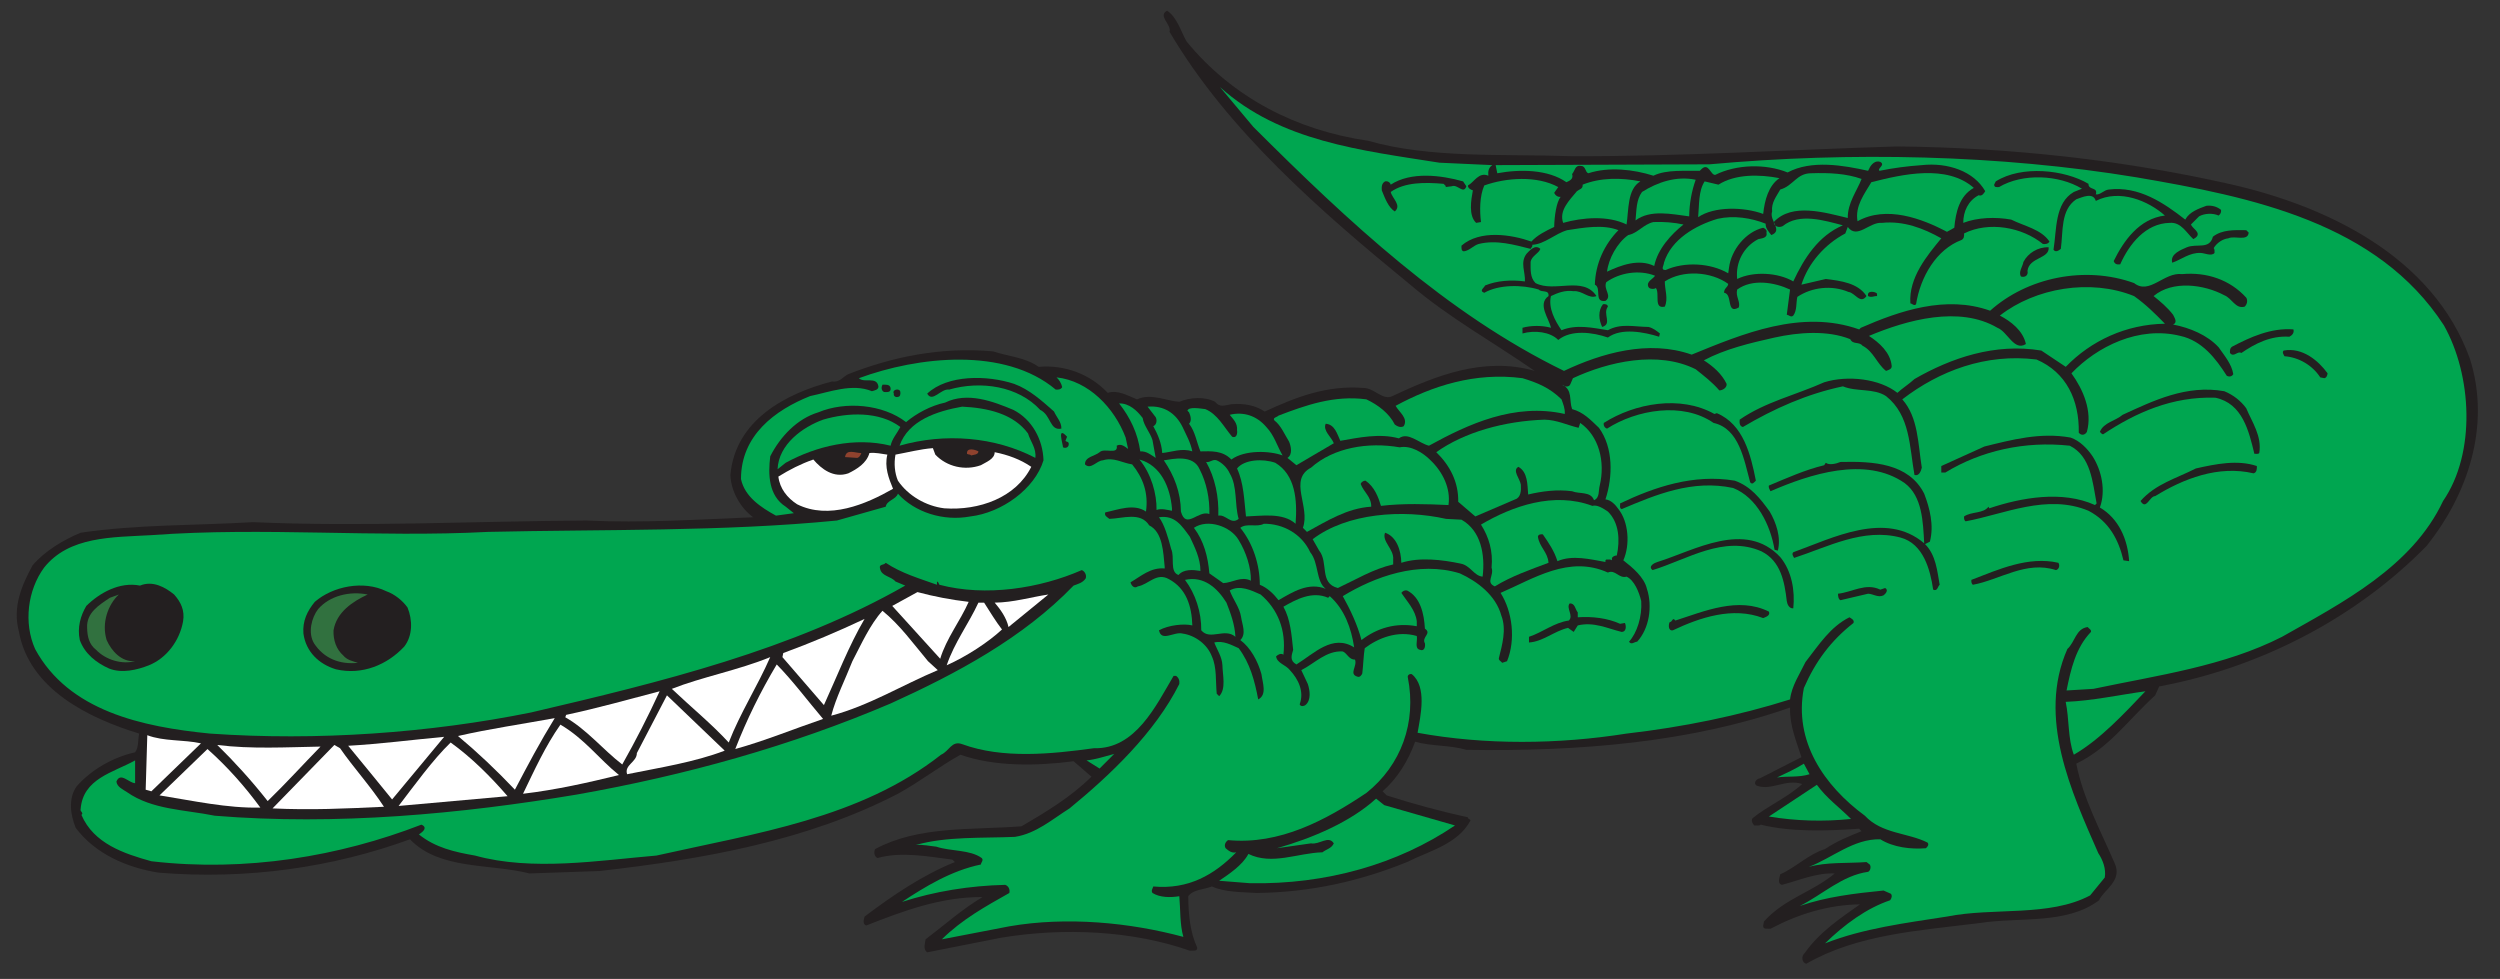 <?xml version="1.0" encoding="UTF-8"?>
<svg viewBox="0 0 207.5 81.25" xmlns="http://www.w3.org/2000/svg">
 <rect x="0" y="0" width="207.5" height="81.25" fill="#333333" stroke="none"/>
 <g transform="matrix(1.25,0,0,-1.25,0,81.25)">
  <g transform="scale(.24)">
   <path d="m328.297,259.348c12.711-15.528 30.43-24.582 50.172-27.45 17.324-4.953 37.179-3.601 56.25-4.277 30.203-.113 60.129,1.801 90.222,2.699 31.497-.336 61.704-3.711 90.672-10.121 27.953-6.078 57.485-20.25 67.723-48.601 5.961-18.84-.844-37.856-11.926-51.746-19.461-19.915-45.953-33.696-74.023-38.926l-1.125-2.473c-7.762-7.09-12.598-14.402-21.824-18.902 1.855-9.562 6.695-18.449 10.574-27.449 2.363-4.949-2.981-7.422-4.274-10.348-9.054-6.805-21.937-4.555-33.074-6.301-16.648-2.082-33.75-3.094-47.922-11.25-1.238.227-1.465,2.137-.453,2.926 3.996,5.738 9.731,9.562 15.301,13.5-8.887-.113-17.211-2.758-24.75-6.75-.785.113-2.137-.336-2.024.898l.223,1.125c5.852,6.469 13.219,7.988 19.578,13.277-5.121.223-9.844-1.914-14.625-3.152-1.465.34-.508,2.363-.453,2.926 4.445,1.969 7.707,5.512 12.375,6.977 3.152,2.137 6.637,3.543 10.125,4.949l-.676.676c-8.941-.621-18.84-.957-27.222,1.125-.45-.395-1.18-.172-1.801-.227-.504.562-.957,1.352-.449,2.023 4.105,3.375 9.449,5.57 13.726,9.449-4.613,1.52-8.551-1.969-12.601-.449-1.125.73.054,1.969.898,2.027l11.477,5.848c-1.407,4.445-3.262,8.664-3.149,13.726-27.449-9.621-58.164-12.207-89.551-11.699-4.496,1.348-9.671.953-14.171,2.25-1.915-5.234-4.782-10.016-9-13.727l1.125-1.125c7.367-2.363 14.847-4.387 22.5-6.074 0-.617.562-.336.675-.898-3.547-6.582-11.422-8.383-17.55-11.477-12.883-5.23-26.606-8.383-41.625-8.551-4.274.281-8.661.168-12.375,1.801-2.192-.898-5.176-.789-6.524-2.699 .055-5.062.508-9.957 2.473-14.176 .113-1.238-1.235-.785-2.024-.898-15.863,5.566-34.816,6.469-52.199,3.598l-20.473-4.047c-1.183.844-.621,2.25-.449,3.598 5.512,4.164 9.785,8.102 15.75,11.699-11.59.059-21.996-3.879-32.176-7.875-1.125.395-.617,1.801-.449,2.477 7.762,5.848 16.031,11.473 24.973,15.074l-.676.676c-6.637.844-14.058,2.305-20.699.449-.899.336-1.125,1.633-.672,2.477 11.98,6.469 26.605,5.231 40.496,6.297 6.75,3.938 13.727,8.156 19.352,13.726l-4.95,4.274c-10.183-1.348-21.937-1.52-31.277,1.801-5.906-3.262-11.078-7.367-17.324-10.801-25.086-12.992-53.715-18.109-82.57-21.375l-19.352-.672c-11.137,2.812-24.859.898-33.074,9.449-21.262-7.762-45.055-11.25-69.524-9.227-8.941,1.406-17.547,5.231-22.945,12.375-1.465,3.602-2.141,8.043.223,11.477 4.164,4.723 10.07,8.043 16.199,9.449 1.07,1.461.731,3.43 1.125,5.176-14.004,4.273-30.484,12.316-33.297,28.348-1.801,6.804.898,12.824 3.824,18.222 3.43,3.996 8.438,6.977 13.273,9 15.637,2.309 31.5,1.969 47.699,2.926 30.262-1.348 61.48.281 92.246.449 15.809-.73 30.602.281 46.125.903-3.375,2.472-6.133,7.031-6.301,11.699 1.352,15.129 15.188,22.5 28.125,25.875 2.137-.34 3.039,1.347 4.5,2.023 12.207,4.781 25.594,7.594 40.047,6.301 4.219-1.406 8.887-1.633 12.602-4.277 7.367.621 14.285-2.078 19.125-7.2 2.754.903 5.566-.785 8.097-1.8 3.883,1.8 8.102-.45 11.7-.672 2.984,1.234 6.976,1.515 9.902,0 1.348-1.688 2.641-.957 4.5-.676 3.484.336 6.75-.34 9.223-2.027 8.437,3.882 17.043,7.371 27.449,6.527 2.926-.059 5.23-3.543 7.875-2.25 11.812,5.566 25.312,11.023 39.375,6.973-11.418,7.933-23.512,14.57-34.426,23.851-24.523,20.078-50.453,42.524-66.598,69.973 .621,2.023-3.375,4.387-.675,5.848 2.757-1.856 3.769-5.625 5.402-8.547" fill="#231f20"/>
   <path d="m398.27,225.82 14.625-.672c-1.071-.675-1.239-1.746-1.125-2.925-2.645,1.125-3.938-1.801-5.625-2.7-.114-.789.953-1.238 1.347-1.351-.504-2.754-1.234-6.973.903-9l1.347.226c-.39,3.094-.39,7.145.903,10.125 6.128,2.192 14.625,2.754 20.472-.449l-1.125-1.578c.281-.73 1.012-1.234 1.801-1.125-1.18-1.406-1.746-5.344-1.801-8.324-2.25-1.067-4.781-2.305-6.301-4.051-5.566,1.969-14.23,3.32-19.347-1.125 0-.617-.114-1.516.676-1.574 1.574.226 2.585,1.574 4.046,2.027 4.954,1.235 9.903-.226 14.403-1.351 .168.394.617.617.449,1.125 3.43.168 6.301,3.093 9.676,4.05 4.441.676 9.844,1.688 14.172,0-3.879-3.937-6.356-9.226-6.524-15.074 1.969-.902-.394-4.949 2.926-4.5 1.969,1.406-.621,3.149.223,5.176 3.656,2.641 9.113,3.543 13.5,1.797-.504-.899-2.586-1.629-1.801-3.149 .394-.73 1.969-.507 2.027-.226 1.18-1.574-.73-5.906 2.473-5.172 1.015,2.191 0,4.668 0,6.973 5.062,3.261 12.769,2.757 17.551-.676-.055-.953-1.239-1.234-1.125-2.473 2.418-.281.507-6.133 4.05-4.051 .504,1.633-.957,3.04-.449,4.95 4.16,3.039 10.293,2.027 14.625,0l-.902-6.973c.621-.059 1.183-.844 1.801-.227 1.07,1.461.73,3.43 1.125,5.176 4.05,2.699 9.562,3.317 14.175,1.348 1.743-.168 3.262-3.543 4.95-1.125-2.309,3.601-7.09,4.219-11.25,4.726l-6.75-1.574c1.914,5.961 6.414,11.137 12.148,14.172l.676,1.801c2.586-3.543 6.019,1.465 9.449,1.125 6.02.621 11.531-1.52 16.426-4.274-3.883-4.726-9.055-10.855-8.551-18 .508-.054 1.07-.843 1.574-.226 1.184,7.539 5.625,15.187 12.602,17.777 .676.391.73,1.067.676,1.797 6.859,3.434 16.086,1.746 21.824-2.922 .73-.058 1.406,0 1.797.672-2.192,3.375-6.973,4.277-10.574,6.078-4.329.785-9.336.617-13.274-.902 0,3.152 1.352,6.133 4.274,7.652 .902-.394 1.464.563 1.8,1.125-3.148,5.512-10.347,7.985-17.547,7.199-3.996-.281-7.875-.789-11.703-1.574-.73.672 1.746,1.574.227,2.473-1.406.508-2.477-.731-2.926-1.574l-.449-.899c-6.75,1.516-15.692,3.09-22.274-.453-6.132,2.477-14.175,2.25-20.023-.672-1.297-.113-1.801,3.543-3.828,1.574l-.449-.449c-3.938-.113-9.114.449-12.825-1.351-5.511,1.742-12.316,2.531-18,.675-.898.223-.675,2.024-2.023,2.024-1.688.336-1.688-1.348-2.477-2.25 .45-1.348-.671-1.856-1.574-2.25-5.062,3.543-12.769,3.656-19.125,2.476l-.449,2.25 59.172.223c39.094,3.543 80.269,2.645 118.121-3.598 31.949-5.457 66.602-12.543 85.051-40.949 7.761-13.781 8.941-35.269-.227-48.597-8.551-18.227-27.844-28.125-44.551-37.575-15.972-8.156-34.367-10.633-52.195-14.402l-7.426-.449c1.18,5.851 2.532,11.812 6.75,16.199 .168.676-.617.902-.898,1.352-3.32-.449-3.488-4.164-5.625-6.074-8.383-19.012 1.125-39.543 8.547-56.473 1.297-1.969 2.195-4.391 1.801-6.75l-4.051-4.953c-11.305-6.016-26.66-3.262-39.598-5.848-11.531-1.801-23.176-3.262-33.75-7.426 5.289,5.176 11.477,9.73 18,11.926 .395.449.676,1.293.227,1.801l-2.028.898c-7.984-.789-15.918-1.742-23.172-4.273 6.301,3.148 11.7,8.438 18.899,9.449 .617.281.898,1.406.449,2.023l-.898.676c-5.344-.395-11.024.055-15.977-1.351 6.582,2.531 12.375,7.82 19.801,7.652 3.601-2.25 8.492-2.812 12.601-2.477 .504.395.954,1.07.45,1.574-5.457,2.758-12.602,2.363-17.325,7.426-11.25,8.27-19.746,20.586-16.875,35.324 3.207,7.367 7.481,13.105 13.723,18 .34.844-.676,1.293-1.125,1.574-5.285-2.645-8.379-7.535-12.148-12.375-1.52-3.207-3.825-6.524-4.274-10.348-14.234-4.5-29.59-7.652-45.226-9.449-18.844-2.984-39.09-3.207-57.821.223 .844,4.84 2.641,12.711-1.578,16.199-.617.227-1.293-.281-1.125-.898 2.477-12.43-1.855-24.301-11.472-31.949-11.25-7.539-23.961-14.398-38.25-13.051-.786-.504-1.18-1.461-.676-2.25 .844-.73 1.687-1.406 2.926-1.125-6.02-6.188-13.219-10.348-22.95-9.449-.168-.617-.675-1.125-.222-1.801 2.078-1.293 4.949-1.293 7.422-.898 .339-3.769.113-7.762 1.125-11.25-14.793,3.992-32.231,5.68-48.149,2.926l-18.672-3.602c5.567,5.512 12.094,9.113 18.672,12.824 .227,1.012-.223,1.914-1.125,2.25-9.785-.223-19.574-1.801-28.574-4.723 6.301,4.16 13.613,8.66 21.824,10.348 .059.621.844,1.184.227,1.801-3.262,2.363-8.551,1.801-12.602,3.148-1.855.172-3.598.621-5.625.453 8.438,2.418 18.453,1.855 27.449,2.25 5.907.953 10.239,4.836 15.078,7.871 11.137,9.113 23.622,20.926 30.372,34.426 .113.898-.11,1.688-.899,2.25h-.676c-4.894-8.27-10.574-20.363-22.05-20.023-11.868-1.633-25.254-2.98-36.446,1.125-2.926,1.066-3.547-1.914-5.851-2.926-22.387-17.605-51.188-21.711-78.746-27.898-15.864-1.352-34.426-4.387-50.176,0-5.567.957-11.024,2.191-15.524,5.848 .731.508 2.364,1.578 1.125,2.477l-.449.227c-22.668-8.777-48.543-13.164-74.699-10.125-7.535,2.078-15.973,4.891-19.348,12.824 .73.617-.453.898-.227,1.574 .621,8.492 9,10.125 15.074,13.5v-6.301c-1.742.055-4.051,3.207-5.176.449 .172-1.52 1.859-2.191 2.926-2.926 6.977-4.891 15.977-4.836 24.301-6.524 33.637-2.754 68.172.508 100.121,5.852 30.207,5.344 59.285,13.441 86.847,25.199 18.336,8.324 36.618,18.109 50.625,32.621 1.18.453 2.532.735 3.375,2.028 .282,1.011-.394,2.023-1.125,2.25-11.589-5.063-26.55-7.426-39.375-4.051l-.449.898c-.394-.168-.172-.617-.226-.898-4.836,1.742-9.785,3.148-14.176,6.074-.449-.73-1.969-.281-1.574-1.574 .394-2.196 2.98-2.082 4.277-3.602l2.699-1.125c-31.105-17.773-67.613-26.715-103.496-35.097-28.07-5.68-59.23-7.93-88.875-5.848-18.785,1.855-39.094,6.242-48.371,23.398-3.207,7.199-2.082,16.254 2.473,22.496 6.918,8.719 18.844,8.383 29.699,9.004 31.332,2.305 62.098-.734 93.148.899 31.782.73 65.192.054 96.52,3.148l13.5,3.824c.281,1.747 2.812,1.969 3.375,3.602 4.613-5.117 12.488-7.707 20.027-6.301 8.66,1.012 17.828,7.594 20.246,15.528-.168,5.734-3.148,11.304-8.324,13.949-5.625,2.359-12.711,5.062-18.898,2.023-3.993-.844-7.989-3.039-10.801-5.398-6.41,4.949-16.762,5.847-24.297,2.699-5.793-1.746-10.465-6.637-13.277-12.152-.618-4.95-.504-10.91 4.277-13.95l2.25-1.796-4.949-.676c-4.11,2.25-8.664,5.23-9.676,10.125 0,12.094 9.395,19.066 19.125,22.949 5.398,1.125 11.699,3.598 17.098,1.348 .675.226 1.855.34 1.8,1.351-.507,2.867-3.882.789-5.398,2.25 16.309,6.02 40.328,8.719 54.445-3.148 .735-.059 1.407,0 1.801.672-.223,1.015-.844,2.082-1.574,2.703 8.887-.957 16.031-8.438 19.125-16.653l.676-3.148c-.903.676-1.969,1.574-3.153.898 .508-2.644-3.429-.503-4.722-1.796-1.352-1.129-4.106-1.239-4.051-3.375 1.633-1.579 3.207,1.066 4.949,1.125 2.981.953 5.399-.735 8.102-1.125 2.98-3.657 4.554-7.875 3.824-13.051-3.32,2.304-7.762.504-11.25-.227-.395-.953.617-1.347 1.125-1.797 3.711.11 8.605,2.024 11.023-1.8 3.77-1.856 3.883-7.539 4.278-11.477v-.449c-3.828.394-6.641-2.196-9.453-3.824 .226-.903 1.015-1.856 2.027-1.125 2.926.503 5.176,3.937 8.551,2.023 4.89-2.586 6.355-7.535 6.523-12.824-2.25.562-6.582.113-9.226-1.348 .675-3.32 4.218-.281 6.527-.902 3.543-.504 6.859-3.035 8.098-6.301 1.406-3.035 1.011-6.859 1.351-10.348l.676-.676c1.969,1.969.953,5.851.898,8.551-.113,2.363-1.461,4.219-2.25,6.301 2.477.617 4.836-.734 6.75-1.578 3.149-4.16 4.446-9.109 5.399-14.172 2.531,1.293 1.183,4.668.902,6.973-1.012,3.715-3.094,7.426-5.851,9.449 1.746,1.688.507,4.332.226,6.301-.394,2.758-2.25,4.894-3.152,7.426 2.812,1.628 6.019,0 8.551-1.125 4.781-4.051 7.089-9.899 6.3-16.649-.675.504-1.461.055-2.023-.453 .223-1.91 2.641-2.305 3.824-3.824 2.363-2.531 3.992-5.961 2.699-9.449 .282-.731 1.18-.508 1.575-.227 1.687,1.352 1.238,4.164.675,5.852l-1.8,3.824c3.769,1.914 6.918,5.457 11.476,5.176 1.234-.508 1.688-2.305 3.375-2.25 .731-1.801-1.801-3.992.672-4.727 .676-.281 1.184.453 1.352.902 .281,2.363.335,4.895.675,6.973 3.711,2.812 9.055,4.953 14.399,3.375 .281-1.293-.731-3.484.898-3.824 1.238-.504 1.52.957 1.352,1.801-1.012,1.742 2.023,2.699 0,4.051-.227,4.106-1.239,8.719-4.949,10.575-.676.113-1.184-.168-1.575-.676 1.575-2.363 3.938-4.781 4.274-7.875v-1.348c-5.793,1.066-11.024-.508-15.301-3.828-1.066,4.109-3.094,8.438-5.172,12.152 8.774,5.344 20.922,9.844 32.399,6.297 4.89-2.25 9.953-6.074 11.472-11.699 1.465-3.766.227-8.098-.676-11.699-.168-.676.622-.898.903-1.348l1.347.449c2.422,5.906 1.52,13.723-1.796,18.899 9.054,3.883 18.953,10.519 29.699,5.625 2.023.957 3.035-1.742 5.172-1.125 2.14-1.012 3.433-4.219 4.05-6.75 .282-4.332-1.179-8.832-3.375-11.25 .622-1.012 1.52,0 2.25,0 3.375,3.656 4.274,9.844 2.7,14.625-.731,3.207-4.047,5.961-6.524,7.875 1.914,4.332 1.461,10.633-1.351,14.176-.844,1.234-2.078,2.531-3.598,2.699 2.082,6.301 2.191,14.344-1.801,19.797-2.304,2.195-4.273,4.332-7.426,5.175-.898,2.532.227,5.231-2.699,6.75 .34-.503 1.914-.898 2.25.227l.676,1.574c9.785,4.555 23.512,7.707 33.973,2.473 2.308-1.856 4.613-3.598 6.527-5.848 .898,0 2.137.731 2.023,1.801-1.293,2.699-3.601,4.781-6.3,6.523 5.906,3.149 12.824,4.782 19.574,6.301 6.582,1.461 14.625,2.082 20.926-.449 .73-1.578 2.472-.621 3.375-1.801 3.093-1.574 3.992-5.008 6.523-6.976 .621.226 1.633.449 1.574,1.351-.336,3.711-3.429,6.469-6.297,8.324 10.575,4.446 25.028,8.438 35.547,2.25 2.813-1.07 4.614-6.582 7.875-4.5-.785,3.711-4.16,6.301-7.199,7.875 9.785,7.649 25.031,10.293 37.125,5.399 3.316-2.359 5.793-4.836 8.547-7.649-10.742-.168-20.418-4.668-27.449-11.925l-6.75,4.5c-12.824,2.136-24.918-2.024-35.098-7.875-1.519-1.407-3.488-2.641-4.723-3.825-4.894,3.883-13.671,4.95-20.25,2.926-7.761-3.488-16.371-5.457-23.398-10.347-.059-.848-.059-1.801.898-2.028 8.661,5.117 17.774,9.168 27.672,11.25 3.715-1.574 8.496-.449 11.926-2.699 6.75-5.344 6.469-14.062 7.875-21.824 1.293-.395 1.801,1.125 2.027,2.023-1.07,6.582-.957,13.895-5.402,18.899 10.238,7.875 23.063,12.769 37.125,11.027 8.27-3.543 11.867-11.25 11.699-20.25 .676-.844 1.688-.73 2.25.227 1.575,5.793-1.07,11.753-4.273,16.199 7.031,7.367 18.617,13.215 30.148,10.347 6.02-1.351 9.785-6.242 12.825-11.023 .617-.34 1.406-.281 1.8.449-.453,2.813-2.422,5.063-4.05,7.426-3.094,3.375-7.93,5.398-12.602,6.297 1.352.621.34,1.914 0,2.703-1.516,1.969-3.484,3.656-5.398,5.172 5.289,4.445 14.007,3.207 19.574.226 2.136-.843 3.093-3.882 5.625-3.148 .676.617.898,1.688.449,2.473-4.555,5.007-10.969,7.144-17.773,6.527-5.008.617-9-5.852-13.274-2.477-13.559,4.895-29.531,1.575-39.824-7.648-12.262,4.387-25.086-.059-35.774-4.727l-.453-.449c-15.972,5.68-32.285-1.238-46.347-6.976-11.926,4.218-24.973.394-35.325-4.5-32.343,15.75-59.621,41.23-85.945,67.5l-9.226,11.023c16.707-15.074 39.039-17.492 60.75-20.926" fill="#00a650"/>
   <path d="m577.813,219.973c-.055-1.856 2.699-.789 2.027-2.926 1.18-.223 2.25,1.238 3.598,1.351 8.324,1.012 15.242-3.714 21.148-8.324 1.184,2.192 3.715,3.035 5.852,3.824 1.574.168 2.925-.226 4.05-1.125 .114-.675-.168-1.183-.675-1.574-1.575.731-3.938.617-5.403-.226l-2.246-2.25c.336-1.071 2.981-2.25 1.348-3.602l-.676-.449c-1.856,1.633-3.375,4.781-6.523,4.5-6.696-.113-11.25-5.906-13.723-11.473-.957-.113-1.465.055-1.801.899 2.754,5.625 7.086,11.757 14.172,12.601-4.555,4.047-12.484,7.422-19.121,4.047-.735,2.531-3.883.957-5.402.453-4.387-2.984-3.598-8.832-4.274-13.726-.562-.45-1.465-1.071-2.027-.227 .902,5.457.281,12.883 5.625,15.977l2.25.898c-6.41,3.883-16.422,4.332-22.949.453-.672,0-1.293-.172-1.348.672l.449.902c7.145,4.5 19.012,3.262 25.649-.675" fill="#231f20"/>
   <path d="m515.039,221.324c-1.293-3.32-3.879-6.64-3.824-10.801-6.188,1.461-15.41,4.332-20.473-1.125 .055-1.293 1.461-1.632 2.473-1.125 4.558,3.77 11.644,1.52 16.648.223-6.746-2.867-10.742-9.109-13.722-15.523-4.219,2.476-11.024,2.871-15.524.675-.508,4.614 1.856,9 5.848,11.024 .902.226 2.644.281 2.25,1.801 .281.675-.449,1.179-.899,1.351-4.781-1.125-8.832-6.078-9.449-11.027l-.226-1.574c-4.895,2.867-12.094,3.261-17.325.898-1.519,0-.449,1.297-.449,2.027 1.969,6.469 8.774,10.348 14.848,12.149 4.445,1.012 9.34.226 13.277-1.348-.058-1.297.844-2.195 1.574-3.152 3.375,1.293-.675,3.996.223,6.527-.281,2.418 1.184,4.16 2.25,6.074 3.602,1.012 4.5,4.5 8.551,4.5 4.949.168 9.73-.058 13.949-1.574" fill="#00a650"/>
   <path d="m546.09 218.85c-3.996-2.196-5.008-6.75-5.402-11.024l-2.024-1.125c-6.918 3.656-16.762 7.367-24.75 2.922-0.73 4.164 1.856 7.484 3.824 10.801 8.61 2.195 20.871 5.008 28.352-1.574" fill="#00a650"/>
   <path d="m405.691,219.297c-.785-2.363-2.418.676-4.046,0l-1.801-.223 .226.223-.675.676c-5.122.449-10.747.507-14.625-2.25 .394-1.801 3.093-3.657 1.125-5.399-1.801,1.125-2.758,3.766-3.602,5.848-.055.957-.055,1.914.902,2.476 .731.168 1.407-.281 1.575-.902 5.566,3.656 13.894,2.645 20.023.902l.898-1.351" fill="#231f20"/>
   <path d="m492.316,221.547c-3.039-2.082-4.105-6.129-4.5-9.899-5.343,1.969-13.554,2.137-18-.902 .336,3.434.055,7.258 1.801,9.902l3.824-.902c4.668,2.984 11.364,2.871 16.875,1.801" fill="#00a650"/>
   <path d="m453.844,220.648c-3.656-2.136-3.207-7.933-3.828-11.925-5.118,2.531-12.149,1.968-17.547.449-1.184,3.433 1.687,6.187 3.824,8.777 .73.563 1.687.617 1.574,1.797 4.895,1.969 10.633,1.969 15.977.902" fill="#00a650"/>
   <path d="m469.141,221.098c-1.125-3.149-1.743-6.524-1.801-10.125-4.836.617-10.742,1.968-14.848-1.125 .281,2.757.168,5.679 1.801,7.875 4.273,2.699 9.504,4.5 14.848,3.375" fill="#00a650"/>
   <path d="m465.766,208.723c-3.375-2.7-7.145-6.75-8.098-11.477-4.277,2.082-9.227.227-13.051-1.574 .395,3.543 2.813,7.988 5.852,10.125 2.64.508 4.219,2.98 6.972,3.601 2.926.114 5.68-.113 8.325-.675" fill="#00a650"/>
   <path d="m622.137,206.473c-.227-2.532-3.879-.731-5.625-1.575-1.629-.168-3.262-1.351-4.051-2.699 .281-.34.227-.902.227-1.351-.844-1.012-2.813,0-3.825,0-3.039.168-5.402-1.856-7.875-2.7-.675,2.418 2.418,3.543 4.047,4.274 2.817,1.125 6.246-.731 7.203,2.926 2.532,1.968 5.848,1.855 9.223,1.8l.676-.675" fill="#231f20"/>
   <path d="m426.168,201.973c-.449-1.293-2.418-1.914-2.699-3.602 0-2.137-.168-4.328 1.347-5.848 5.231-2.757 13.164,2.082 16.875-3.601-2.078-.899-3.937,1.578-6.3,1.351-2.418.336-4.387-.449-6.297-1.351-.789-3.317 1.125-6.859 2.922-9.449 4.164,1.687 8.55.675 12.828,0 3.597,1.968 7.086.957 11.246.902 1.351-.34 2.195-1.07 3.152-1.801l-.226-.902c-4.161,1.297-10.461,2.531-14.172-.223-4.164,1.461-10.184,2.25-13.727-.676-2.191,2.25-6.523,2.758-9.898,1.801v1.574c2.363.676 5.511.676 7.875,0-.508,2.532-3.824,6.524-.676,8.774 .223,1.859-1.914.902-2.699,1.801-4.614,1.406-11.082,1.406-15.074-.899-1.579.563.109,1.52.222,2.024 3.262,1.351 7.258,1.632 11.028,1.125 .168,2.531-1.407,5.23.449,7.648 .73.734 2.304,2.758 3.824,1.352" fill="#231f20"/>
   <path d="m566.789,202.422c.336-3.207-5.398-2.699-5.851-6.524 .281-1.179-.618-1.914-1.797-1.574-.789,1.239.449,2.699.672,4.047 1.296,2.477 4.05,4.164 6.976,4.051" fill="#231f20"/>
   <path d="m519.316,189.598v-.676c-.789.058-1.578-.504-2.476,0-.395,1.687 2.082,1.238 2.476.676" fill="#231f20"/>
   <path d="m444.844,186c-1.52-2.027 1.293-4.781-1.578-5.625-.953,1.969-1.18,4.5.226,6.297 .563.058 1.293,0 1.352-.672" fill="#231f20"/>
   <path d="m634.512,179.699c.281-.957-.395-1.687-1.125-2.027-5.176.34-9.508-1.91-13.274-4.5-1.07.676-2.082-1.348-3.152,0-.055.734 0,1.406.676,1.801 4.836,2.531 10.687,5.23 16.875,4.726" fill="#231f20"/>
   <path d="m643.961,167.551c-.055-.563-.281-1.238-.898-1.352l-1.125.227c-2.141,3.316-5.907,5.566-9.903,5.847-.222.45-.73,1.071-.222,1.575 5.23.957 9.671-2.868 12.148-6.297" fill="#231f20"/>
   <path d="m432.016,160.348c.453-1.293 1.015-2.532.902-4.047-13.895,3.148-26.719-2.813-37.574-8.778-2.758.676-5.793,3.938-8.324,2.028-5.29,1.461-11.082.222-16.2-.676-.843,1.801-1.519,4.555-4.05,4.723-.844-1.91 1.632-3.711 2.25-5.399l-10.352-6.074-2.473,2.023c1.52.957.957,3.262.45,4.5-1.239,1.969-2.25,4.5-4.051,5.852-.617.785.734.898 1.125,1.348 7.539,2.871 15.355,5.683 24.301,4.5 3.207-1.516 6.3-3.825 7.875-6.973 .675-.508 1.632-.957 2.472-.449 1.297,2.191-1.234,3.824-2.25,5.625 10.071,5.453 21.938,9.39 35.102,7.648 4.105-1.238 7.535-2.644 10.797-5.851" fill="#00a650"/>
   <path d="m291.621,156.973c.676-1.575 2.082-2.868 2.027-4.723-3.265-.676-2.812,3.711-5.851,5.176-6.074,6.578-16.367,8.156-25.199,5.625-2.305.336-4.614-3.715-6.075-1.125 5.625,5.285 16.594,5.172 24.075,2.699 4.273-1.574 7.707-4.727 11.023-7.652" fill="#231f20"/>
   <path d="m246.398,163.5c.168-1.238-.843-1.184-1.8-1.125-.844.395-.785,1.406-.45,2.023 .844,0 2.024.168 2.25-.898" fill="#231f20"/>
   <path d="m249.098,162.375c.058-.562 0-1.293-.676-1.352-.617-.222-1.293.282-1.125.903-.617,1.179 1.687,1.629 1.801.449" fill="#231f20"/>
   <path d="m621.461,157.875c1.574-3.77 4.387-7.707 3.602-12.375-.34-.395-.903-.168-1.352-.227-1.52,6.247-3.262,13.95-10.797,15.528-11.926.39-21.996-4.11-31.051-10.125-.394,0-.617.449-.898.676 1.066,2.64 4.273,2.98 6.297,4.722 8.496,3.883 17.605,8.383 28.125,6.524 2.476-1.012 4.613-2.7 6.074-4.723" fill="#231f20"/>
   <path d="m474.316,156.301 .676.222c7.367-3.093 9.391-11.531 10.797-18.671-.504-.454-.953-1.239-1.574-.454-1.688,6.188-3.035,14.852-10.125,16.426-8.547,5.906-21.317,3.656-29.473-1.574-.617.168-1.07.844-.898,1.574 8.547,5.457 21.203,7.762 30.597,2.477" fill="#231f20"/>
   <path d="m316.145,155.176c.281-2.082 2.027-3.938 2.703-6.078l.898-4.95c-1.351.844-2.531,1.915-4.273,1.801-.676,4.949-2.758,9.336-5.852,13.274 2.758.058 4.895-1.91 6.524-4.047" fill="#00a650"/>
   <path d="m284.42 150.9c0.676-2.25 2.363-4.105 2.023-6.75-11.136 5.852-25.027 6.977-37.57 3.375 2.473 7.032 10.402 9.563 17.324 10.801 6.973-0.336 14.172-1.914 18.223-7.426" fill="#00a650"/>
   <path d="m327.172,152.699c1.012-2.195 2.25-4.332 2.699-6.75-2.867,1.012-5.793-.222-8.324-.449-.168,2.754-1.293,5.285-2.477,7.426 .903.336 1.125,1.629.676,2.472l-2.25,2.926c4.555.395 7.82-1.855 9.676-5.625" fill="#00a650"/>
   <path d="m340.895,150c1.238-.508 1.519.957 1.351,1.801 .168,1.969-1.012,2.98-2.027,4.273 3.937.957 7.539-.336 10.125-3.375 2.195-2.304 2.984-5.23 4.5-7.875-3.375,1.293-10.406,1.633-14.172-1.125-2.422,2.531-5.57,2.309-8.551,2.25-1.07,2.531-1.406,5.403-3.148,7.649 .843.843.39,2.25 0,3.152l-.453.449c.339,1.18 3.433.617 4.949.449 3.375-1.406 5.062-4.835 7.426-7.648" fill="#00a650"/>
   <path d="m249.1 152.7c-0.899-1.742-2.305-3.261-2.7-5.176-9.957 2.477-20.585-0.113-29.023-4.722l-2.25-1.801c0.281 6.918 6.973 11.699 12.598 13.727 6.863 2.023 15.527 2.359 21.375-2.028" fill="#00a650"/>
   <path d="m436.742,152.473 .449,1.351c5.176-3.601 6.977-10.687 5.403-17.324-.395-1.406.054-3.375-1.578-4.051-.953,2.531-4.047,1.633-6.075,2.477-4.105.562-8.378,0-12.148-.903-.227,2.813-.113,6.188-2.699,7.653-1.801-.957.449-3.321.676-4.949 .109-1.633 0-3.547-1.579-4.051l-11.023-4.727-4.727,4.051c.114,5.457-2.304,10.066-6.074,13.727 7.821,5.566 18.844,8.605 29.926,9 3.43-.059 6.301-1.52 9.449-2.254" fill="#00a650"/>
   <path d="m295.223,150-.45-1.125c.336-.395.731-.113.899-.676 .168-1.07-.789-1.519-1.574-1.125-.059,1.071-1.746,6.074 1.125,2.926" fill="#231f20"/>
   <path d="m578.938,144.598c2.531-3.934 3.714-9.559 2.027-14.172 5.23-3.094 7.703-8.774 8.098-14.852l-1.575.227c-1.351,5.738-3.992,10.742-9.675,13.722-11.473,4.782-23.344-.953-33.973-2.921-.395.168-.508.785-.449,1.347 2.023,1.406 5.343.731 6.75,2.699l.222-.449c8.887,2.981 20.196,5.008 29.25.903l.45.449c-1.125,5.906-1.575,13.047-7.426,15.972-12.485,1.352-24.578-1.406-34.422-7.421h-1.125v1.796l11.926,5.403c7.535,1.855 15.464,3.992 23.847,2.472 2.586-.898 4.614-3.035 6.075-5.175" fill="#231f20"/>
   <path d="m395.793,143.477c3.375-3.207 5.625-7.821 4.949-12.375-5.793.281-12.711.503-18.672-.227-.73,2.418-1.8,5.289-4.277,6.977-.563,0-1.18-.395-1.348-.903 .899-2.363 2.981-3.543 2.926-6.301-6.695-.39-12.488-4.105-17.777-6.972l-1.125,1.125c2.136,5.847-4.106,13.273 2.25,16.648 6.246,5.571 15.808,7.145 24.523,5.625 3.039.621 6.469-1.461 8.551-3.597" fill="#00a650"/>
   <path d="m258.773,145.051c3.207-3.375 8.211-4.5 12.598-2.926 1.406.844 3.824,1.688 3.824,3.602 3.657-.735 7.09-1.973 10.125-4.051-4.273-8.551-14.453-12.153-24.074-11.477-5.062.621-10.012,3.489-12.824,7.653-.899,2.136-1.125,4.781-.672,7.199 3.43.617 6.746,1.515 10.348,1.797l.675-1.797" fill="#fff"/>
   <path d="m270.699,145.949c-.058-.957-1.297-.898-2.027-1.125-.281.395-.785.168-1.125.449-.223,1.915 2.363,1.125 3.152.676" fill="#8f422e"/>
   <path d="m238.297,145.5c-.168-.562-.504-1.18-1.125-1.352l-3.375.227c.34,2.418 2.871,1.066 4.5,1.125" fill="#8f422e"/>
   <path d="m245.5,145.051c-.844-3.434.391-6.582 1.574-9.449-7.48-4.278-17.773-8.664-26.551-4.278-2.699,1.746-4.781,4.332-5.175,7.653 3.093,1.91 6.132,3.484 9.675,4.722 2.25-2.644 5.625-5.23 9.676-3.824 2.418,1.18 5.063,2.813 5.848,5.625 1.746.168 3.32-.227 4.953-.449" fill="#fff"/>
   <path d="m331.895,141c1.914-3.711 2.812-8.102 2.699-12.375-3.09,1.18-6.465-4.445-7.871.676-.059,5.344-1.86,9.957-4.727,14.176 2.586.39 8.098,1.683 9.899-2.477" fill="#00a650"/>
   <path d="m324.246,130.199v-.676c-1.351.227-2.867.735-4.273.227 .109,4.387-1.465,10.012-4.727,13.949 5.961-1.633 8.492-7.707 9-13.5" fill="#00a650"/>
   <path d="m340.219,139.875c2.195-3.656 1.297-8.551 2.476-12.598-2.136-1.746-3.488,1.293-5.625.899 .168,5.23-.898,10.461-3.375,14.847 1.125-.222 1.743.844 2.926.454 1.52-.676 2.926-2.082 3.598-3.602" fill="#00a650"/>
   <path d="m352.82 142.8c5.567-3.321 6.133-10.293 5.625-16.875-3.543 3.207-9.562 2.137-13.726 2.023-0.504 4.559-0.617 9.281-2.473 13.274 2.024 2.531 7.199 2.757 10.574 1.578" fill="#00a650"/>
   <path d="m532.363,134.25c1.52-3.992 2.758-8.719 1.578-13.273l-1.351-.676c3.035-3.039 3.375-7.481 4.051-11.25-.563-.449-.563-1.914-1.801-1.352-.789,5.457-2.699,12.715-9,14.403-10.352,2.753-20.137-2.59-29.473-5.625-.226.449-.734,1.066-.226,1.574 10.8,3.883 25.535,11.586 36.222,2.472-.336,5.911-.504,12.997-5.398,16.653-10.856,7.594-26.379,2.418-37.125-2.25-.223.504-.617.957-.449,1.574 5.007,2.082 9.957,4.332 15.3,5.625l.45.676c.898-.735 2.867-.281 4.05.222 9.055.227 18.899-.335 23.172-8.773" fill="#231f20"/>
   <path d="m624.387,141.898c.054-.562.054-1.796-.899-2.023-9.789,2.305-19.465-1.52-27.226-6.301-1.574,0-2.473-4.051-4.051-1.347 4.164,4.722 9.902,6.242 15.301,8.996 5.511,1.238 11.531,2.476 16.875.675" fill="#231f20"/>
   <path d="m489.617,129.301c1.742-2.981 3.203-7.09 2.25-10.801l-.902.227c-1.125,6.804-4.895,14.511-11.473,17.097-11.25,2.418-21.375-1.855-30.824-5.847-.73.281-.34,1.011-.449,1.574 9.558,4.554 20.359,8.211 31.722,6.301 4.442-1.579 7.032-4.895 9.676-8.551" fill="#231f20"/>
   <path d="m440.566,130.875c1.239.395 2.981-.676 4.278-1.574 3.148-3.094 3.375-7.93 2.472-12.153-.562,0-1.011-.222-1.347-.671v-.676c-.395.394-1.071.168-1.578.226-.282-.113-.223-.453-.223-.675-4.164.73-9.168,2.023-13.273.222-.903,2.871-2.422,5.063-4.051,7.426-.563.059-1.293,0-1.352-.676 .395-2.812 2.758-4.273 2.926-7.199-5.063-1.91-10.18-3.656-14.852-6.523-2.64,1.125-.109,2.98-.898,5.171 .449,4.559-.73,8.438-2.926,11.926 8.664,5.121 20.137,9.168 30.824,5.176" fill="#00a650"/>
   <path d="m404.344,127.051c5.398-3.039 6.582-9.676 5.851-15.75-2.363.168-3.375,3.094-6.078,3.601-5.062,1.067-11.359,1.856-16.422.223-.058,3.375-1.297,7.258-4.5,8.324-.957-2.418 2.532-4.554 2.25-7.422v-1.351c-5.511-1.238-10.465-4.274-15.3-6.524-5.231,1.293-2.532,7.086-5.176,10.348l-1.801,3.152c9.508,7.254 24.918,8.325 36.902,5.625l4.274-.226" fill="#00a650"/>
   <path d="m329.195,122.324c1.293-2.812 2.926-5.906 2.926-9.449-2.027.34-4.613.563-6.074-1.125-2.531.902-.957,4.895-2.027,7.199-.786,3.039-1.911,6.918-3.375,8.778 4.445.675 6.359-2.418 8.55-5.403" fill="#00a650"/>
   <path d="m342.695,121.426c2.082-3.375 3.489-7.762 3.375-11.25-2.644,1.351-5.062-.563-7.648-.676l-3.828,2.699c-.391,4.614-1.516,8.946-4.274,12.602 3.77,2.586 10.18.449 12.375-3.375" fill="#00a650"/>
   <path d="m362.496,118.051c2.418-2.981 1.516-7.988 4.274-10.125-4.727,1.914-9.168-.899-13.051-3.149-1.235,1.629-3.035,3.43-5.172,4.274 0,5.457-1.859,11.418-5.402,15.75 1.746,1.406 4.613.054 6.527,1.125 5.398.054 10.516-2.867 12.824-7.875" fill="#00a650"/>
   <path d="m492.539,116.699c3.207-3.879 4.109-9.336 3.602-14.172-1.125-.113-1.688,1.125-1.801,2.024-.617,5.289-1.629,11.023-6.973,13.726-10.406,4.61-20.59-2.25-30.152-5.175-1.406,1.066.562,2.023 1.351,2.25 10.18,3.148 24.301,11.699 33.973,1.347" fill="#231f20"/>
   <path d="m569.488,115.125c.45-.676.227-1.801-.675-2.023-8.211,2.699-15.579-2.7-22.95-4.051-.394.168-.504.789-.449,1.351 7.481,2.868 15.75,6.637 24.074,4.723" fill="#231f20"/>
   <path d="m339.32 104.1c1.18-3.039 2.305-6.02 2.477-9.45-2.926 2.586-7.031-1.125-9.449 1.801 0.054 5.004-1.578 10.067-4.5 13.949 5.23 1.18 8.996-2.308 11.472-6.3" fill="#00a650"/>
   <path d="m38.73 108.82c3.543 1.465 6.973-0.449 9.449-2.472 1.855-2.082 2.981-4.387 2.473-7.426-0.953-5.344-4.555-10.18-9.449-12.148-3.262-1.293-7.48-2.308-11.023-0.902-3.543 1.578-6.75 4.109-8.102 7.875-0.73 3.434 0.172 6.695 1.801 9.449 3.656 3.602 9.227 6.75 14.852 5.625" fill="#231f20"/>
   <path d="m112.75 102.75c1.406-3.43 1.461-7.762-0.902-10.797-4.668-5.008-11.586-7.988-18.899-6.301-4.668 1.406-8.324 4.836-9 9.899-0.281 3.488 1.07 6.242 3.148 8.773 5.008 4.332 13.5 6.02 19.8 2.926 2.25-0.785 4.5-2.586 5.852-4.5" fill="#231f20"/>
   <path d="m521.566,108.152c1.067-.621 0-1.687-.453-2.027-1.515-.73-2.812.395-4.273.449l-7.649-1.797c-.621.282-.675,1.293-.675,1.797 3.879.395 7.648,3.094 11.699,1.125l1.351.453" fill="#231f20"/>
   <path d="m268 104.32c-2.359-5.34-6.187-10.121-7.875-15.746-4.273 4.723-8.547 9.449-13.273 14.621l6.976 3.828c4.61-1.238 9.336-2.14 14.172-2.703" fill="#fff"/>
   <path d="m101.727,106.352c-4.106-1.914-8.606-4.84-9.45-9.899-.113-2.758.789-5.289 2.699-6.976 1.07-1.293 2.644-1.574 4.051-2.023-5.004-.562-9.449,1.234-12.148,5.399-1.746,2.926-.676,7.086 1.125,9.449 3.207,3.711 8.719,5.062 13.723,4.051" fill="#31713f"/>
   <path d="m29.504,93.75c1.352-3.035 4.106-6.129 7.875-5.848-3.656-.957-8.098.336-10.797,3.148-1.969,1.52-2.422,3.715-2.477,6.074-.227,4.164 3.262,6.301 6.301,8.324l2.473.903c-2.981-2.758-4.836-7.875-3.375-12.602" fill="#31713f"/>
   <path d="m279.023,97.352c-.562,2.531-2.195,4.836-3.828,6.75 5.235.054 9.903,1.519 14.852,2.25l-11.024-9" fill="#fff"/>
   <path d="m367.9 105.9c4.05-3.601 5.96-8.832 6.75-14.175-5.961 3.769-11.082-1.688-15.977-4.727-1.91 1.07-1.348 2.477-0.898 4.051-0.45 4.164-0.731 8.383-2.7 11.926 3.43 1.968 7.93 4.441 12.375 2.472l0.45 0.453" fill="#00a650"/>
   <path d="m272.27 104.1c1.52-2.364 3.204-5.176 4.95-7.426-3.825-3.543-9.844-7.481-15.301-9.899 2.137 6.301 6.074 11.473 8.777 17.325h1.574" fill="#fff"/>
   <path d="m436.516,101.402v-1.351c3.996.281 8.214-.223 11.703-1.801l1.347.227c.395-.844.395-2.477-.898-2.477-3.938.957-7.707,2.871-12.152,1.801l-1.125-1.801-1.575,1.125c-3.824-.898-6.972-3.824-10.796-4.047v1.574c3.765,1.238 6.972,3.938 11.023,4.5 1.406,1.293-.844,3.485.227,4.723 1.515.113 1.515-1.629 2.246-2.473" fill="#231f20"/>
   <path d="m489.391,101.625c.507-1.125-.957-1.516-1.575-1.797-8.437,3.262-17.605.109-24.976-3.375-1.293-.281-1.293,1.516-.899,2.25 .844.055.731,1.516 1.575.449 7.933,2.532 17.382,6.692 25.875,2.473" fill="#231f20"/>
   <path d="m256.75 87.902 2.703-2.477c-9.676-4.051-19.07-9.844-29.476-12.598 1.297 5.004 3.882 10.066 5.851 15.074 2.418 4.613 4.895 10.18 8.324 13.95 4.895-3.993 8.493-9.055 12.598-13.95" fill="#fff"/>
   <path d="m227.95 75.75-11.476 13.277 0.226 1.125c7.649 2.812 15.129 5.961 22.5 9.449-4.386-7.481-7.594-15.863-11.25-23.852" fill="#fff"/>
   <path d="m201.62 65.402c-4.895 5.289-10.238 9.617-15.75 14.848 8.27 3.266 18.449 5.176 27.223 8.777-3.485-7.988-8.325-15.469-11.473-23.625" fill="#fff"/>
   <path d="m227.72 71.926c-8.098-2.754-15.973-6.016-24.297-8.324 3.148 8.101 6.972 15.863 11.472 23.398 4.332-4.387 8.665-10.18 12.825-15.074" fill="#fff"/>
   <path d="m593.56 79.578c-5.739-6.019-12.489-13.332-19.801-17.551-1.688 4.5-1.235 9.844-2.25 14.625 7.371 0.281 14.965 1.969 22.051 2.926" fill="#00a650"/>
   <path d="m182.5 79.578c-3.148-6.863-6.691-13.781-10.348-20.25-5.343 4.106-9.843 9.73-15.75 13.051l0.223 0.672c8.719 1.855 17.27 4.277 25.875 6.527" fill="#fff"/>
   <path d="m200.5 63.152c-8.383-3.207-17.887-4.668-27-6.523-0.844 2.586 2.699 3.316 2.699 5.848l8.324 15.976 15.977-15.301" fill="#fff"/>
   <path d="m153.48 72.152c-3.993-6.469-7.368-12.824-11.024-19.801-5.121 5.402-10.351 10.352-15.75 14.852 8.606 1.969 17.828 3.316 26.774 4.949" fill="#fff"/>
   <path d="m171.25 56.402c-8.492-2.082-17.437-4.105-26.547-5.176 3.149 6.527 6.188 13.219 10.348 19.125 6.695-3.938 10.574-9.395 16.199-13.949" fill="#fff"/>
   <path d="m55.606 65.176-13.727-13.274-1.574 0.449 0.449 15.074c4.555-1.742 10.012-1.18 14.852-2.25" fill="#fff"/>
   <path d="m108.48 49.652c-3.711 4.613-8.098 9.899-12.149 14.852 9.055 0.504 17.438 1.629 26.551 2.473l-14.402-17.324" fill="#fff"/>
   <path d="m140.43 50.551-30.149-2.699c4.219 5.512 9.45 12.77 14.399 17.551 5.793-4.164 11.082-9.449 15.75-14.852" fill="#fff"/>
   <path d="m88.68 64.277c-4.894-5.008-9.676-10.293-14.625-15.074-4.332 5.512-9.281 10.969-13.949 15.524 9.391-1.18 19.18-0.617 28.574-0.449" fill="#fff"/>
   <path d="m94.078 63.828c3.824-5.512 8.324-10.352 12.149-16.199-10.688-0.508-20.25-0.957-30.825-0.453l17.102 17.551 1.574-0.898" fill="#fff"/>
   <path d="m72.027 47.402c-9.109-0.227-18.73 1.914-27.898 3.375l13.273 12.824c5.625-5.004 10.465-10.52 14.625-16.199" fill="#fff"/>
   <path d="m304.22 58.203-3.602 2.25c2.645 0.281 5.117 1.125 7.649 1.801l-4.047-4.051" fill="#00a650"/>
   <path d="m500.641,56.629c-3.039-.957-6.075-.453-9-.902 2.531,1.184 5.175,2.418 7.425,3.824l1.575-2.922" fill="#00a650"/>
   <path d="m512.113,44.254c-7.703-.789-15.297-.562-22.722.676l13.273,8.773c2.703-3.715 6.188-6.188 9.449-9.449" fill="#00a650"/>
   <path d="m402.543,42.453c-15.863-10.742-35.719-16.367-56.699-15.976l-8.547.676c2.754,1.855 6.469,4.332 8.098,7.426 6.527-3.207 13.668.281 20.476.449 1.067.844 2.531,1.07 3.149,2.477-1.461,2.305-3.993-.449-6.301,0l-9.449-1.352c9.898,2.812 20.418,7.312 27.449,13.727l2.25-1.801 19.574-5.625" fill="#00a650"/>
  </g>
 </g>
</svg>
